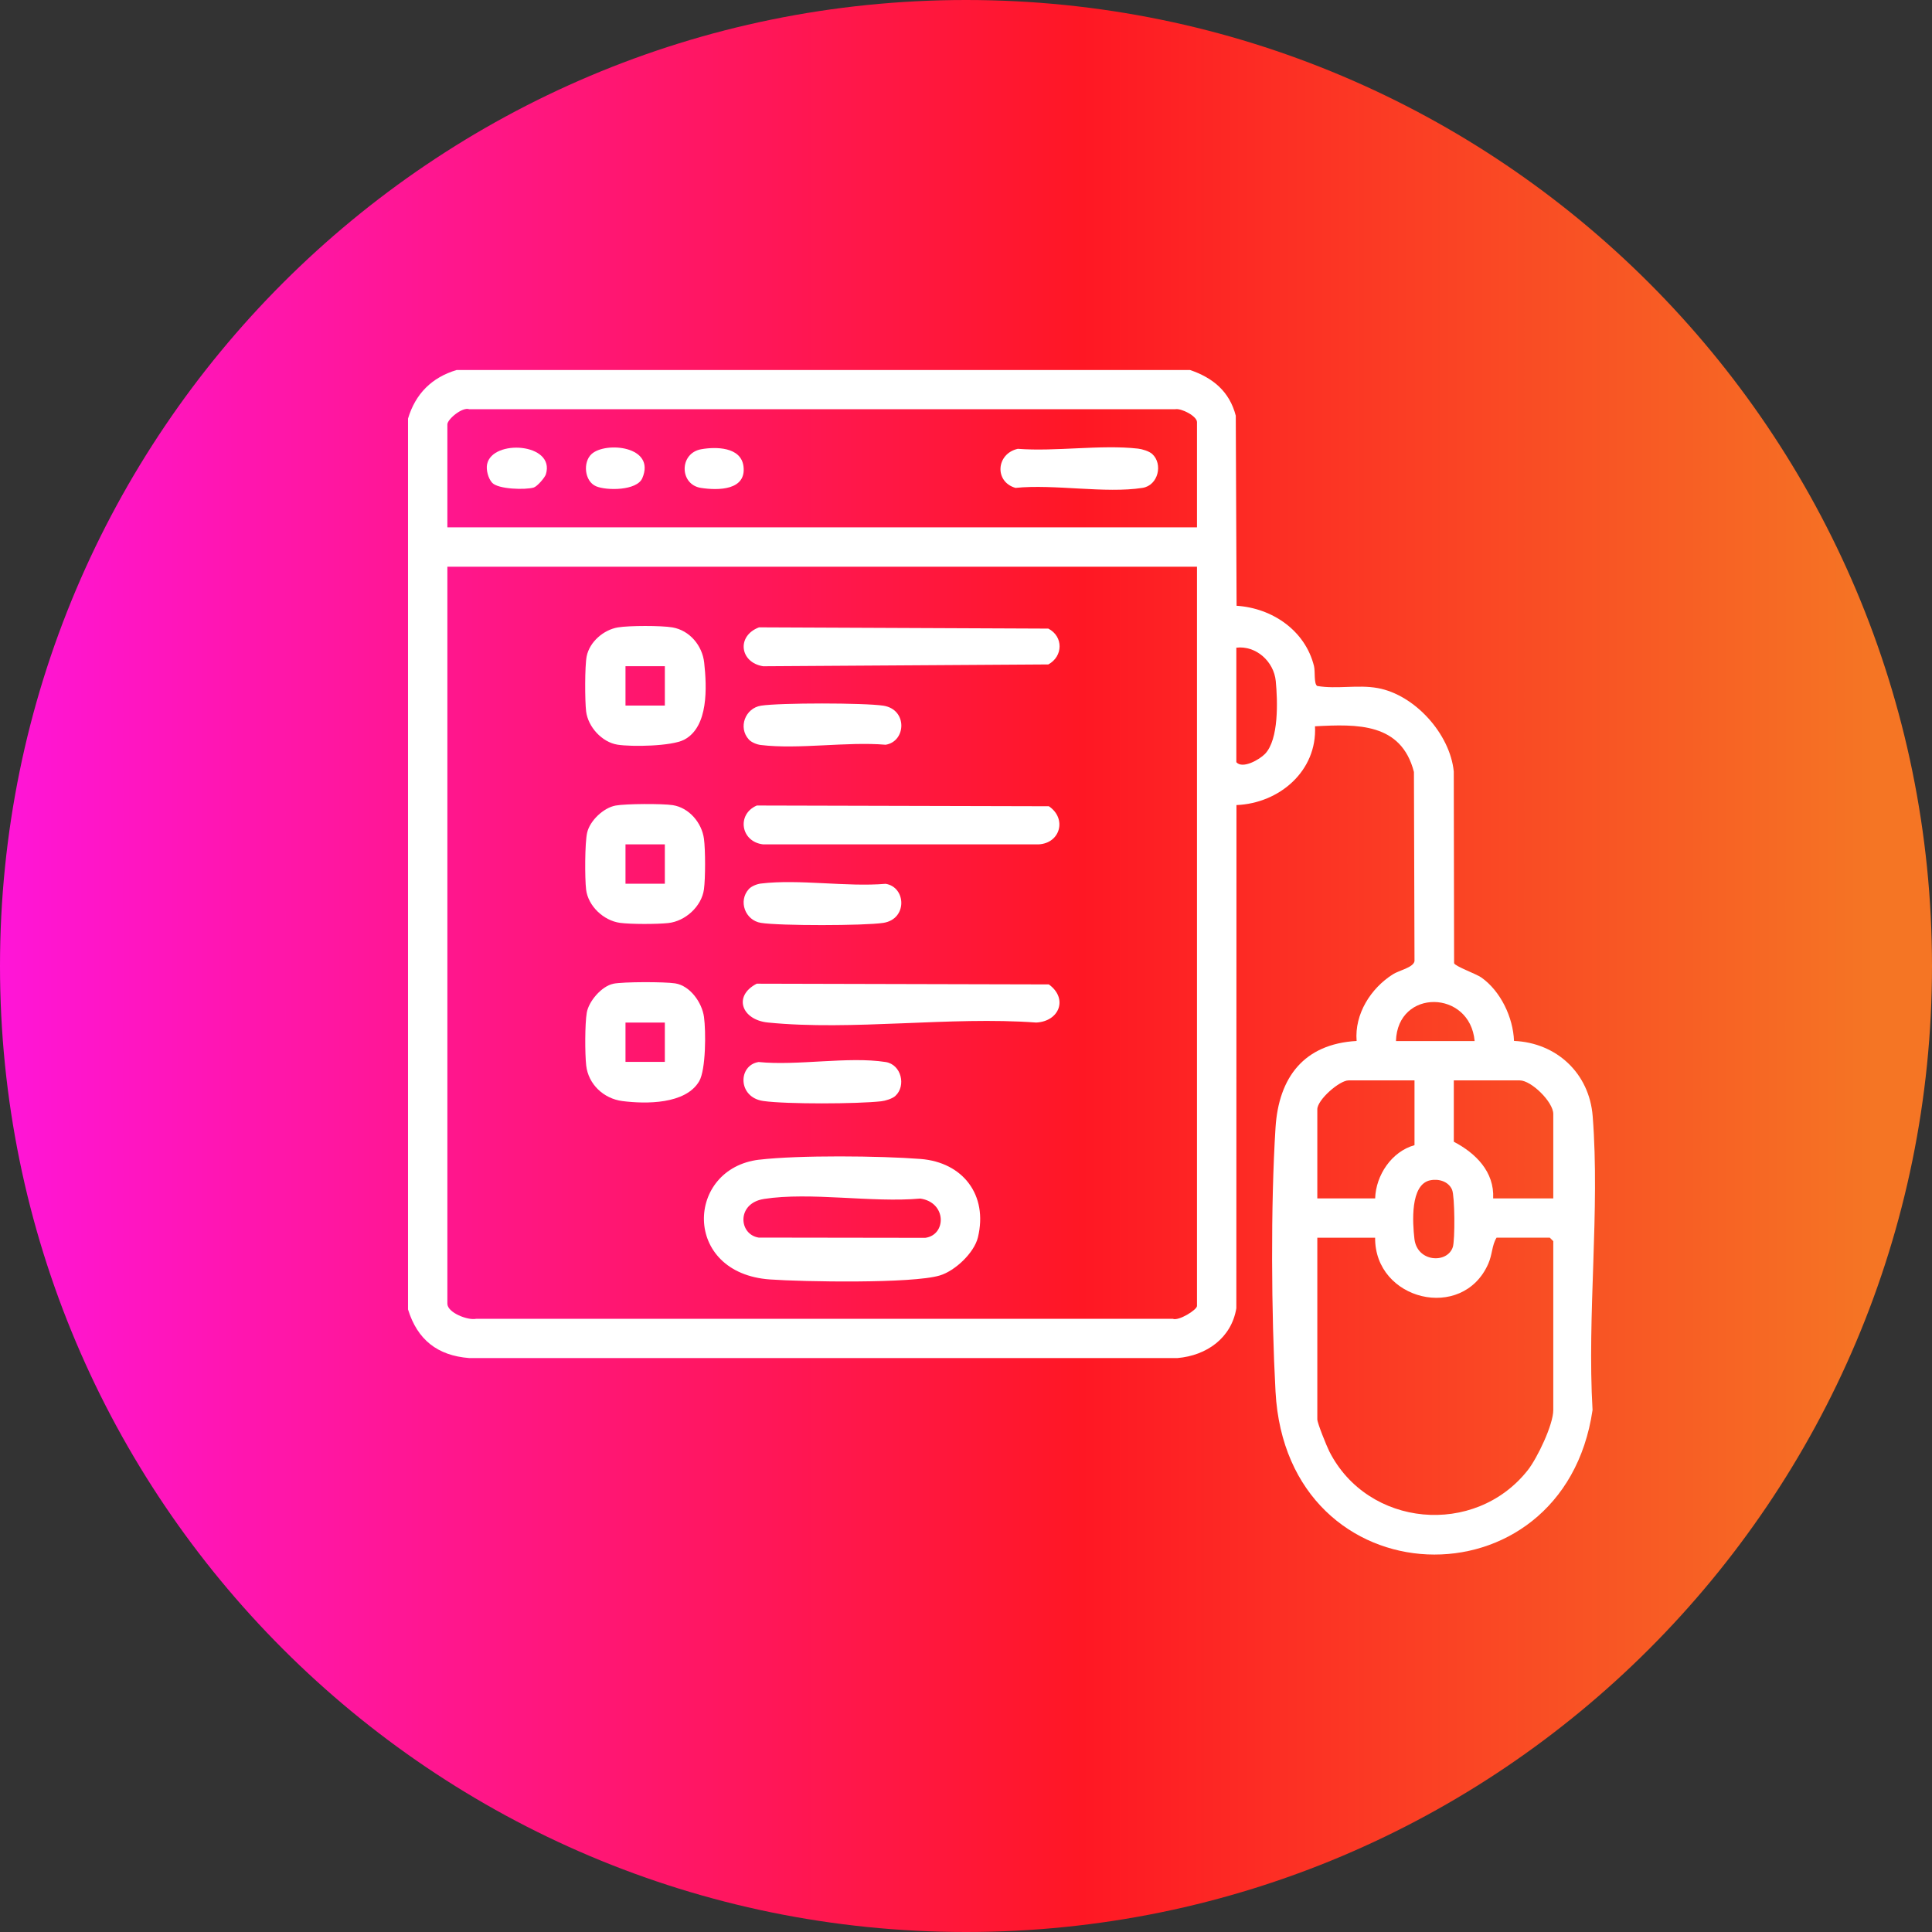 <svg width="200" height="200" viewBox="0 0 200 200" fill="none" xmlns="http://www.w3.org/2000/svg">
<rect x="0" y="0" width="200" height="200" fill="#333333" stroke="none"/>
<g clip-path="url(#clip0_2714_164)">
<path d="M100 200C155.228 200 200 155.228 200 100C200 44.772 155.228 0 100 0C44.772 0 0 44.772 0 100C0 155.228 44.772 200 100 200Z" fill="url(#paint0_linear_2714_164)"/>
<path d="M123.194 38.303C125.563 39.109 127.28 40.528 127.927 43.031L128.011 62.709C131.702 62.949 135.108 65.263 136.023 68.945C136.166 69.512 135.994 70.76 136.351 71.011C138.408 71.36 140.554 70.856 142.604 71.226C146.459 71.919 150.108 75.975 150.494 79.864L150.528 99.71C150.641 100.042 152.808 100.806 153.354 101.193C155.349 102.608 156.638 105.321 156.73 107.756C161.152 107.945 164.529 111.124 164.873 115.542C165.641 125.314 164.285 136.089 164.86 145.966C161.833 166.636 133.214 165.783 132.042 144.064C131.605 136.005 131.534 124.759 132.042 116.734C132.37 111.527 134.99 108.067 140.437 107.76C140.21 104.976 141.894 102.314 144.195 100.857C144.838 100.449 146.303 100.164 146.429 99.5L146.37 79.914C145.056 74.816 140.508 74.951 136.128 75.186C136.363 79.797 132.45 83.16 127.998 83.341L127.986 135.43C127.473 138.517 124.907 140.327 121.884 140.587H48.575C45.287 140.331 43.204 138.689 42.238 135.548V43.333C43.003 40.772 44.695 39.071 47.269 38.303H123.194ZM123.912 54.592V43.694C123.912 43.081 122.287 42.233 121.649 42.363H48.575C47.87 42.099 46.312 43.401 46.312 43.934V54.592H123.912ZM123.912 58.665H46.312V134.956C46.312 135.888 48.437 136.711 49.293 136.522H121.405C122.01 136.778 123.912 135.594 123.912 135.195V58.665ZM127.986 67.047V78.902C128.632 79.641 130.388 78.629 130.955 78.041C132.395 76.546 132.265 72.549 132.067 70.508C131.87 68.467 130.018 66.808 127.986 67.047ZM152.653 107.769C152.182 102.444 144.666 102.318 144.51 107.769H152.653ZM146.425 111.842H139.601C138.669 111.842 136.368 113.845 136.368 114.836V124.058H142.356C142.427 121.652 144.073 119.199 146.429 118.549V111.842H146.425ZM160.795 124.058V115.315C160.795 114.076 158.523 111.842 157.322 111.842H150.498V118.192C152.766 119.38 154.706 121.299 154.572 124.058H160.8H160.795ZM148.038 122.185C145.963 122.643 146.228 126.578 146.421 128.253C146.706 130.681 149.827 130.823 150.393 129.102C150.633 128.367 150.603 123.831 150.318 123.16C149.948 122.29 148.907 121.996 148.038 122.189V122.185ZM142.356 128.127H136.368V146.932C136.368 147.323 137.35 149.733 137.606 150.241C141.596 158.115 152.674 159.131 158.154 152.194C159.132 150.955 160.795 147.491 160.795 145.971V128.484L160.434 128.123H154.925C154.425 128.929 154.505 129.841 154.055 130.849C151.385 136.85 142.293 134.611 142.352 128.123L142.356 128.127Z" fill="white"/>
<path d="M78.593 120.052C82.667 119.569 91.133 119.649 95.303 119.976C99.683 120.321 102.29 123.71 101.236 128.085C100.846 129.702 98.859 131.567 97.285 132.037C94.433 132.894 83.145 132.692 79.715 132.449C70.581 131.81 70.975 120.955 78.593 120.048V120.052ZM79.068 124.121C76.242 124.558 76.452 127.791 78.539 128.115L95.781 128.14C97.99 127.846 98.015 124.47 95.269 124.075C90.272 124.524 83.901 123.365 79.068 124.117V124.121Z" fill="white"/>
<path d="M78.337 83.387L108.577 83.463C110.462 84.727 109.774 87.301 107.506 87.41H79C76.682 87.146 76.233 84.299 78.337 83.391V83.387Z" fill="white"/>
<path d="M78.576 64.943L108.522 65.073C110.101 65.892 110.055 67.95 108.522 68.782L79.001 68.971C76.577 68.584 76.221 65.829 78.576 64.943Z" fill="white"/>
<path d="M78.336 101.831L108.576 101.906C110.592 103.372 109.664 105.736 107.266 105.854C98.376 105.199 88.23 106.727 79.487 105.85C76.791 105.581 75.854 103.116 78.336 101.831Z" fill="white"/>
<path d="M63.73 83.391C64.793 83.198 68.572 83.181 69.647 83.349C71.335 83.614 72.65 85.172 72.873 86.831C73.028 87.977 73.028 90.912 72.873 92.059C72.633 93.831 70.945 95.364 69.181 95.553C68.014 95.679 65.314 95.687 64.171 95.532C62.479 95.296 60.879 93.793 60.673 92.084C60.535 90.942 60.535 87.255 60.782 86.192C61.068 84.953 62.475 83.618 63.73 83.391ZM68.824 87.41H64.751V91.483H68.824V87.41Z" fill="white"/>
<path d="M63.97 64.948C65.129 64.754 68.447 64.75 69.606 64.948C71.399 65.254 72.705 66.837 72.898 68.601C73.171 71.112 73.364 75.257 70.815 76.58C69.522 77.252 65.415 77.323 63.928 77.088C62.316 76.836 60.871 75.249 60.674 73.636C60.544 72.561 60.531 68.937 60.733 67.937C61.035 66.442 62.484 65.195 63.97 64.948ZM68.825 68.966H64.751V73.04H68.825V68.966Z" fill="white"/>
<path d="M63.491 101.835C64.516 101.625 68.816 101.629 69.887 101.797C71.445 102.037 72.671 103.788 72.877 105.274C73.083 106.761 73.074 110.742 72.381 111.926C70.979 114.328 66.855 114.295 64.415 113.98C62.492 113.728 60.9 112.249 60.682 110.288C60.547 109.075 60.543 106.013 60.741 104.838C60.938 103.662 62.273 102.087 63.491 101.839V101.835ZM68.824 105.854H64.751V109.927H68.824V105.854Z" fill="white"/>
<path d="M77.521 76.555C76.383 75.312 77.147 73.308 78.777 73.052C80.734 72.746 89.468 72.75 91.442 73.052C93.97 73.439 93.806 76.76 91.681 77.096C87.625 76.752 82.699 77.6 78.751 77.121C78.348 77.071 77.79 76.853 77.521 76.555Z" fill="white"/>
<path d="M77.521 92.034C77.79 91.74 78.348 91.517 78.751 91.467C82.699 90.984 87.625 91.836 91.681 91.492C93.802 91.824 93.966 95.145 91.442 95.536C89.468 95.838 80.734 95.847 78.777 95.536C77.147 95.28 76.387 93.277 77.521 92.034Z" fill="white"/>
<path d="M92.698 113.442C92.378 113.736 91.665 113.955 91.219 114.005C88.754 114.282 81.422 114.316 79.02 113.976C76.345 113.602 76.387 110.272 78.533 109.94C82.543 110.347 87.826 109.339 91.677 109.94C93.319 110.196 93.814 112.418 92.693 113.442H92.698Z" fill="white"/>
<path d="M119.284 47.004C120.405 48.028 119.909 50.25 118.267 50.506C114.417 51.106 109.134 50.099 105.123 50.506C102.923 49.88 103.108 46.97 105.363 46.462C109.306 46.764 113.955 46.008 117.81 46.441C118.251 46.491 118.964 46.71 119.288 47.004H119.284Z" fill="white"/>
<path d="M50.939 49.964C50.541 49.528 50.305 48.646 50.423 48.062C50.952 45.433 57.499 45.849 56.512 49.091C56.403 49.452 55.601 50.367 55.244 50.472C54.391 50.72 51.569 50.661 50.939 49.968V49.964Z" fill="white"/>
<path d="M72.596 46.504C74.104 46.235 76.703 46.252 76.964 48.263C77.287 50.766 74.356 50.787 72.55 50.506C70.329 50.157 70.291 46.915 72.592 46.504H72.596Z" fill="white"/>
<path d="M61.237 47.004C62.682 45.681 67.923 46.168 66.491 49.502C65.932 50.804 62.791 50.804 61.703 50.338C60.502 49.826 60.318 47.848 61.237 47.004Z" fill="white"/>
</g>
<defs>
<linearGradient id="paint0_linear_2714_164" x1="0" y1="100" x2="200" y2="100" gradientUnits="userSpaceOnUse">
<stop stop-color="#FF15D8"/>
<stop offset="0.56" stop-color="#FF1724"/>
<stop offset="0.97" stop-color="#F57524"/>
</linearGradient>
<clipPath id="clip0_2714_164">
<rect width="200" height="200" fill="white"/>
</clipPath>
</defs>
</svg>
